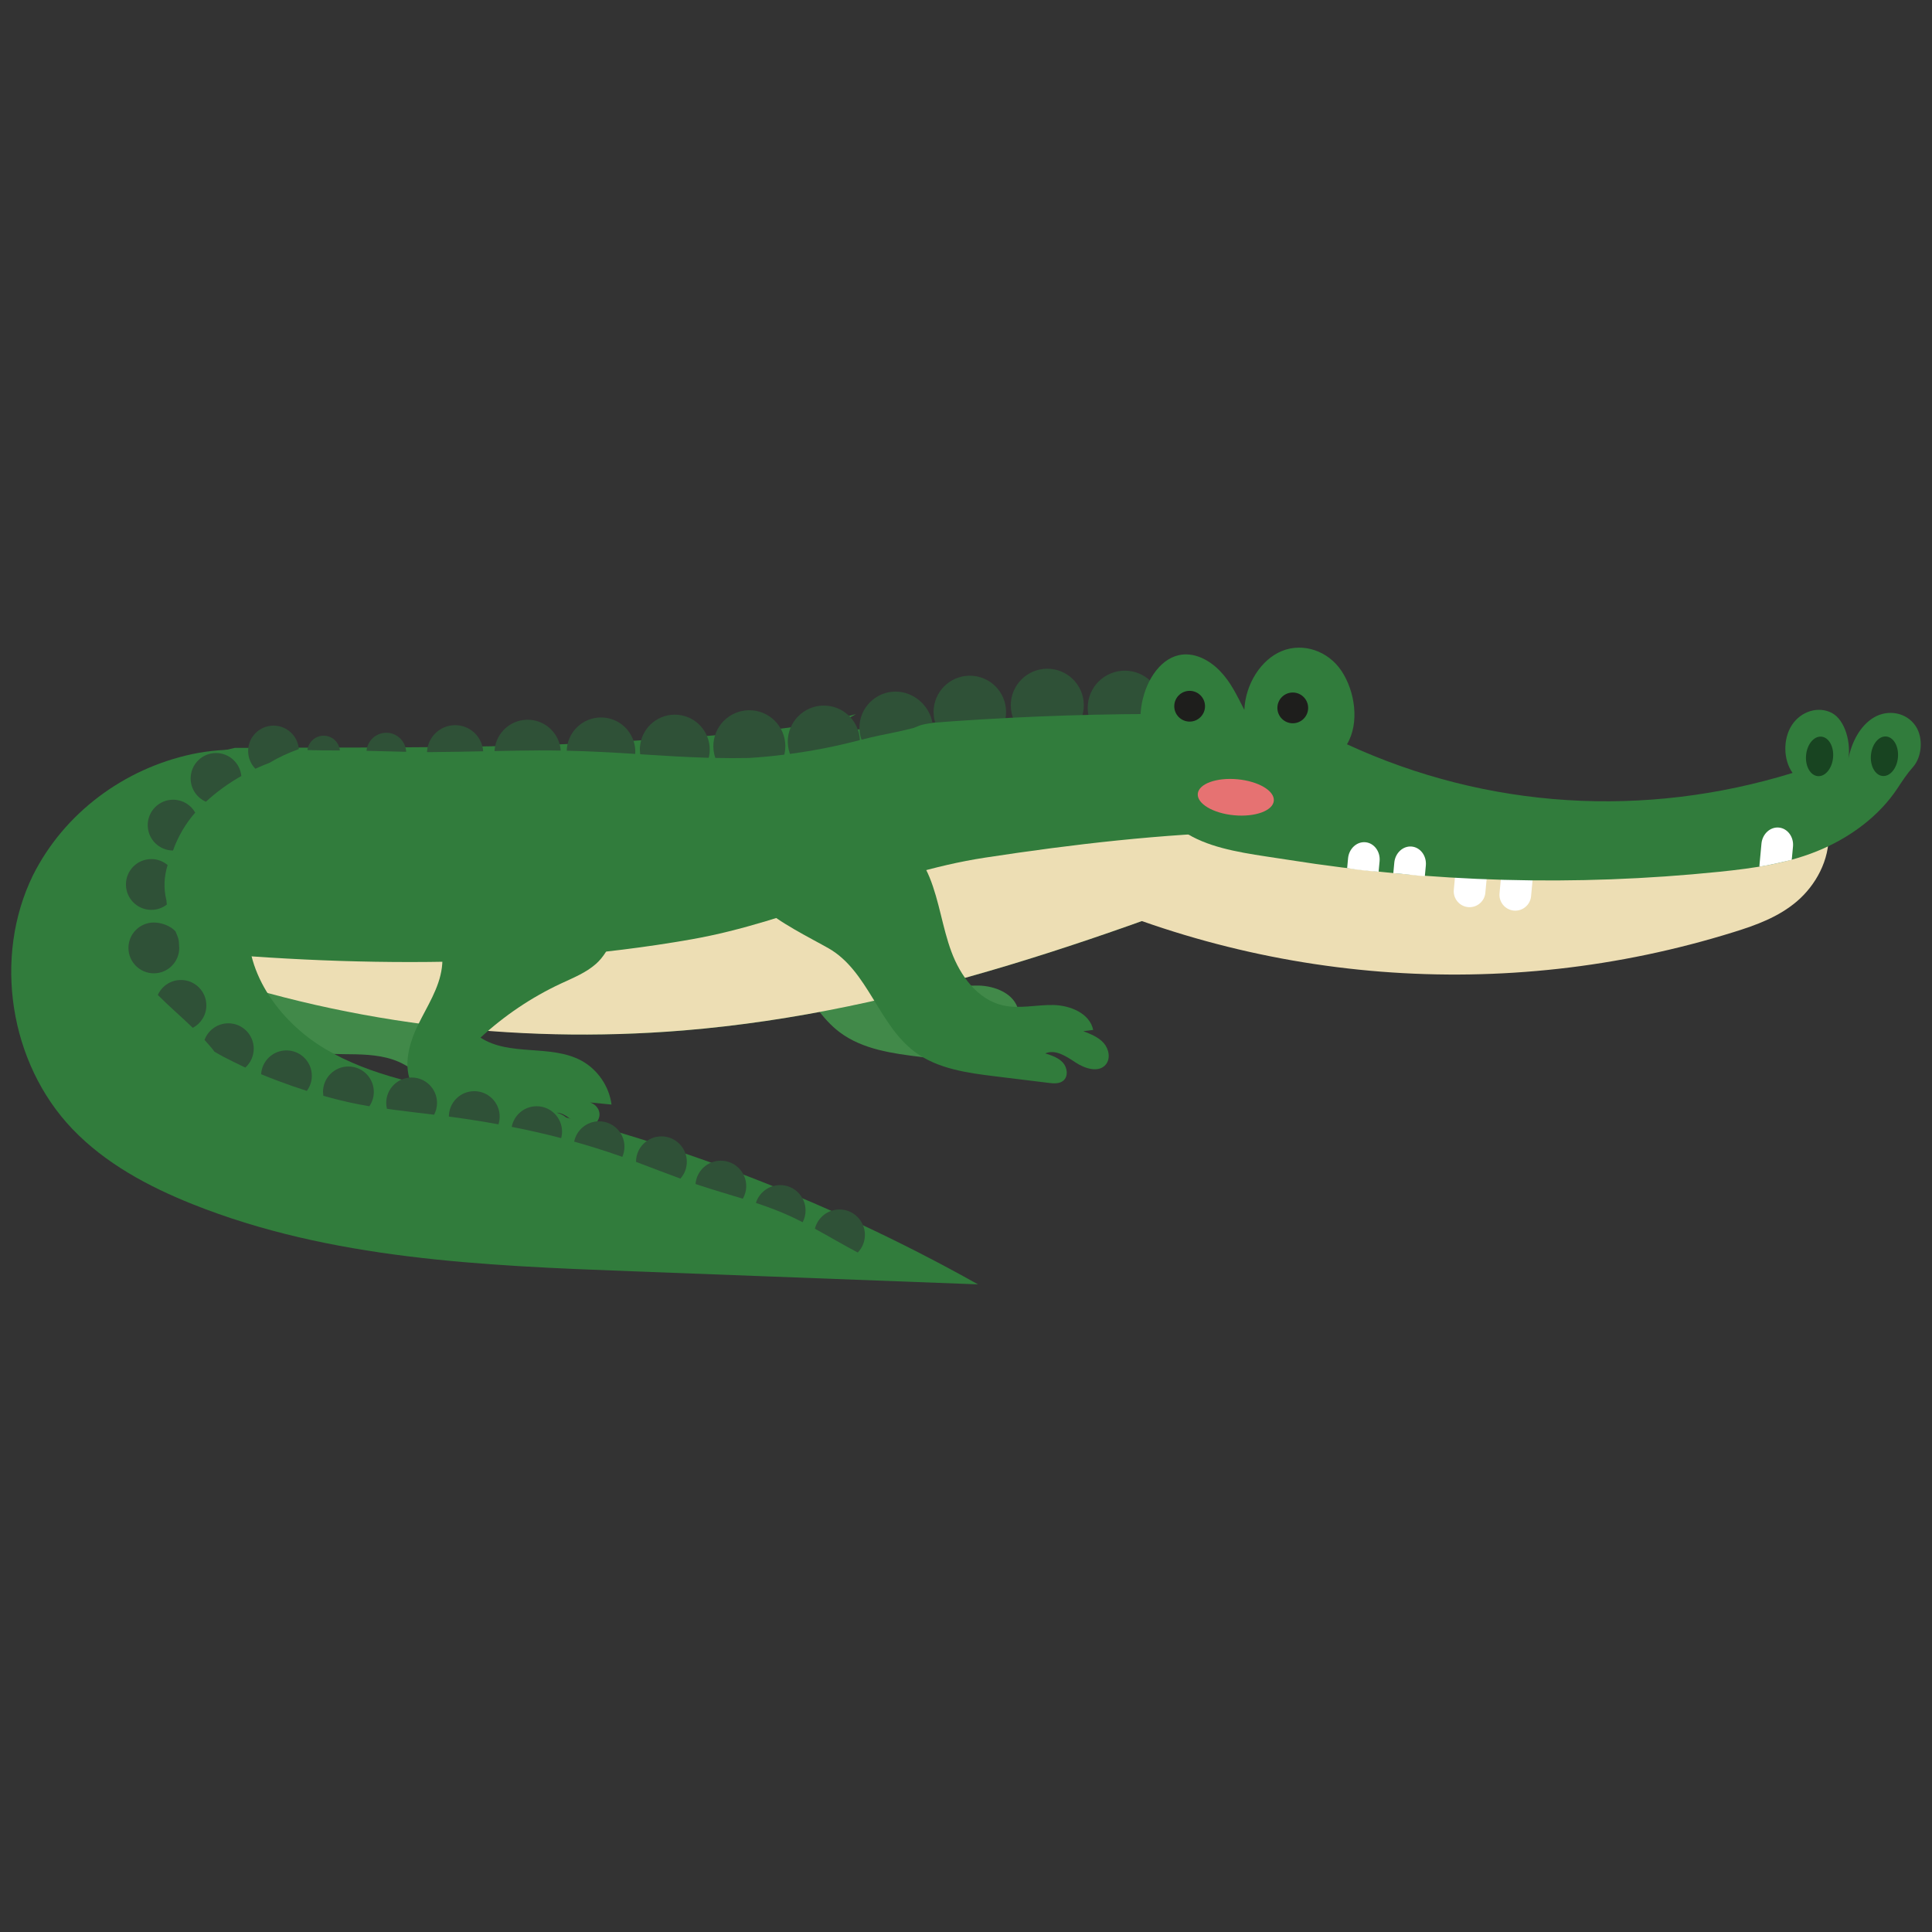 <?xml version="1.0" encoding="utf-8"?>
<!-- Generator: Adobe Illustrator 27.2.0, SVG Export Plug-In . SVG Version: 6.00 Build 0)  -->
<svg version="1.1" id="Layer_1" xmlns="http://www.w3.org/2000/svg" xmlns:xlink="http://www.w3.org/1999/xlink" x="0px" y="0px"
	 viewBox="0 0 172 172" enable-background="new 0 0 172 172" xml:space="preserve">
<rect x="0" y="0" width="172" height="172" fill="#333333" stroke="none"/>
<g>
	<path fill="#418949" d="M40.138,80.352c-0.9,0.799-2.043,1.251-3.132,1.76c-2.614,1.222-5.037,2.852-7.155,4.812
		c2.597,1.692,6.248,0.573,8.976,2.046c1.446,0.781,2.478,2.284,2.688,3.914c-0.755-0.074-1.509-0.148-2.264-0.222
		c0.58-0.044,1.147,0.443,1.194,1.024c0.045,0.58-0.439,1.15-1.019,1.196c-1.041,0.085-1.747-1.235-2.791-1.279
		c0.285,0.096,0.58,0.198,0.801,0.403c0.221,0.206,0.346,0.545,0.214,0.816c-0.14,0.287-0.513,0.39-0.826,0.331
		c-0.314-0.059-0.587-0.241-0.867-0.395c-1.291-0.712-2.811-0.863-4.285-0.896c-1.474-0.033-2.965,0.034-4.403-0.292
		c-1.436-0.327-2.852-1.124-3.512-2.442c-0.83-1.657-0.279-3.669,0.534-5.334c0.811-1.666,1.888-3.267,2.122-5.105
		c0.206-1.616-0.263-3.274,0.022-4.877c0.37-2.079,2.036-3.799,4.02-4.519c1.984-0.72,4.226-0.524,6.192,0.244
		c1.563,0.612,4.128,1.867,4.947,3.449C42.462,76.661,41.436,79.201,40.138,80.352z"/>
	<path fill="#418949" d="M76.092,76.378c0.866,2.129,1.141,4.456,1.941,6.612c0.799,2.155,2.331,4.263,4.57,4.78
		c1.469,0.339,3.001-0.059,4.507-0.029c1.508,0.029,3.239,0.74,3.548,2.216c-0.294,0.038-0.586,0.077-0.879,0.117
		c0.659,0.252,1.345,0.523,1.814,1.05c0.469,0.527,0.635,1.395,0.176,1.93c-0.641,0.745-1.862,0.344-2.681-0.198
		c-0.82-0.542-1.8-1.205-2.697-0.804c0.572,0.178,1.173,0.375,1.572,0.819c0.401,0.445,0.494,1.224,0.033,1.607
		c-0.35,0.291-0.859,0.251-1.309,0.196c-1.572-0.192-3.143-0.386-4.716-0.578c-2.52-0.309-5.168-0.667-7.202-2.188
		c-3.228-2.415-4.163-7.21-7.663-9.21c-1.506-0.86-3.386-1.125-4.591-2.374c-1.211-1.254-1.393-3.296-0.659-4.879
		c0.734-1.582,2.253-2.711,3.912-3.252C70.016,70.811,74.35,72.096,76.092,76.378z"/>
	<path fill="#2F5137" d="M83.128,63.083c-0.166,1.774,1.139,3.346,2.913,3.512c1.774,0.166,3.346-1.139,3.512-2.913
		c0.166-1.774-1.139-3.346-2.913-3.512C84.866,60.004,83.294,61.309,83.128,63.083z"/>
	<path fill="#2F5137" d="M90.001,62.484c-0.167,1.788,1.147,3.372,2.935,3.54c1.788,0.167,3.372-1.147,3.54-2.935
		c0.167-1.788-1.147-3.372-2.936-3.54C91.753,59.382,90.169,60.697,90.001,62.484z"/>
	<path fill="#2F5137" d="M96.849,62.705c-0.169,1.817,1.166,3.427,2.983,3.596c1.817,0.17,3.427-1.166,3.596-2.983
		c0.17-1.817-1.166-3.427-2.983-3.596C98.629,59.554,97.019,60.889,96.849,62.705z"/>
	<path fill="#2F5137" d="M104.059,62.853c-0.174,1.867,0.988,3.503,2.597,3.652c1.608,0.15,3.053-1.242,3.227-3.109
		c0.174-1.867-0.988-3.503-2.597-3.652C105.678,59.595,104.233,60.987,104.059,62.853z"/>
	<path fill="#317C3C" d="M112.749,63.721c-13.48-0.465-26.994,0.089-40.39,1.653c1.272-0.48,2.589-1.078,3.847-1.795
		c-3.167,0.864-6.428,1.339-9.716,1.596c-3.552,0.417-7.156,0.591-10.697,0.804c-7.901,0.473-15.818,0.549-23.731,0.571
		c-3.719,0.01-7.439,0.011-11.157,0.032c-1.047,0.235-2.085,0.493-3.108,0.793c-0.395,0.115-0.788,0.24-1.177,0.37
		c-0.113,0.038-0.432,0.143-0.648,0.213c-0.708,0.262-1.406,0.583-2.088,0.897c-1.615,0.744-3.183,1.589-4.694,2.529
		c-0.325,0.202-0.646,0.409-0.966,0.619c-0.182,0.121-0.364,0.244-0.545,0.368c-0.327,0.244-0.65,0.49-0.971,0.741
		c-0.368,0.391-0.733,0.785-1.096,1.183l-0.089,0.096l-0.018,0.023c-0.187,0.236-0.376,0.469-0.56,0.707
		c-0.128,0.165-0.251,0.331-0.376,0.497c0.051,0.239,0.106,0.477,0.166,0.715c0.333,0.87,0.737,1.705,1.199,2.515
		c0.431,0.622,0.889,1.221,1.366,1.804c1.557,1.897,3.595,3.342,5.886,4.223c15.107,5.809,31.528,8.187,47.663,6.863
		c21.244-1.744,41.418-9.7,61.228-17.567C118.377,70.574,116.453,67.315,112.749,63.721z"/>
	<path fill="#EDDEB4" d="M92.383,78.1c19.329,9.52,41.489,11.264,61.973,4.879c1.972-0.615,3.973-1.328,5.627-2.743
		c1.653-1.415,2.917-3.673,2.81-6.041c-3.987-0.188-7.785-0.777-11.78-0.693c-9.051,0.188-18.102,0.376-27.152,0.564
		c-10.926,0.228-21.966,0.471-32.608,3.441C91.625,77.752,91.987,77.905,92.383,78.1z"/>
	<path fill="#FFFFFF" d="M130.701,80.758c0.772,0.071,1.463-0.501,1.535-1.273l0.204-2.186c0.073-0.772-0.501-1.463-1.273-1.535
		s-1.463,0.501-1.535,1.273l-0.204,2.186C129.357,79.995,129.929,80.686,130.701,80.758z"/>
	<path fill="#FFFFFF" d="M134.771,81.067c0.772,0.073,1.463-0.501,1.535-1.273l0.204-2.186c0.073-0.772-0.501-1.463-1.273-1.535
		c-0.772-0.073-1.463,0.501-1.535,1.273l-0.204,2.186C133.425,80.304,133.998,80.995,134.771,81.067z"/>
	<path fill="#EDDEB4" d="M61.571,83.624c9.022-1.59,17.061-5.886,26.119-7.27c7.855-1.202,15.767-2.116,23.716-2.32
		c2.737-0.07,5.761-0.741,6.469,1.803c-18.461,7.293-37.278,14.28-57.021,15.9c-15.174,1.246-30.779-0.671-45.144-5.908
		c-1.413-0.516-2.821-1.004-4.141-1.694C27.75,86.006,45.431,86.469,61.571,83.624z"/>
	<path fill="#317C3C" d="M102.252,69.283c-0.466-2.062-0.938-4.196-0.652-6.317c0.287-2.121,1.542-4.239,3.349-4.639
		c1.312-0.289,2.658,0.375,3.647,1.394c0.989,1.019,1.502,2.158,2.184,3.479c0.096-2.299,1.482-4.488,3.352-5.246
		c1.87-0.76,4.101-0.022,5.299,1.779c1.198,1.801,1.624,4.628,0.486,6.528c12.54,5.787,26.501,6.609,39.672,2.551
		c-0.84-1.168-0.864-3.036-0.059-4.268c0.807-1.232,2.363-1.701,3.553-1.072c1.191,0.628,1.738,2.692,1.453,4.198
		c0.273-1.572,1.077-3.088,2.31-3.807c1.233-0.72,2.894-0.461,3.715,0.801c0.685,1.051,0.543,2.736-0.258,3.63
		c-0.516,0.575-0.947,1.235-1.377,1.888c-1.637,2.479-4.139,4.275-6.632,5.375c-2.958,1.306-6.127,1.738-9.264,2.058
		c-12.766,1.306-25.631,0.949-38.28-1.058C109.378,75.703,103.636,75.393,102.252,69.283z"/>
	<path fill="#2F5137" d="M30.235,66.809c-0.954,0-1.91,0-2.863-0.033c0.093-0.779,0.789-1.346,1.575-1.273
		c0.705,0.066,1.244,0.626,1.31,1.306H30.235z"/>
	<path fill="#2F5137" d="M32.63,66.842c0.091-0.974,0.954-1.69,1.926-1.6c0.893,0.084,1.567,0.818,1.602,1.69
		C34.983,66.908,33.808,66.869,32.63,66.842z"/>
	<path fill="#2F5137" d="M38.563,66.954c-0.181,0.001-0.364,0-0.545,0l0.005-0.121c0.129-1.379,1.35-2.391,2.729-2.264
		c1.238,0.115,2.179,1.114,2.265,2.315C41.532,66.914,40.047,66.945,38.563,66.954z"/>
	<path fill="#2F5137" d="M47.95,66.807c-1.308,0.007-2.615,0.032-3.923,0.058l0.004-0.107c0.152-1.626,1.593-2.821,3.217-2.669
		c1.461,0.136,2.571,1.316,2.671,2.733C49.266,66.81,48.609,66.803,47.95,66.807z"/>
	<path fill="#2F5137" d="M50.457,66.832l0.008-0.187c0.156-1.681,1.646-2.915,3.326-2.759c1.649,0.154,2.866,1.591,2.762,3.232
		C54.519,66.989,52.49,66.879,50.457,66.832z"/>
	<path fill="#2F5137" d="M57.06,67.152l-0.066-0.004c-0.03-0.229-0.038-0.464-0.016-0.702c0.159-1.711,1.677-2.969,3.387-2.808
		c1.711,0.159,2.969,1.677,2.808,3.387c-0.014,0.151-0.043,0.298-0.077,0.44C61.084,67.407,59.071,67.284,57.06,67.152z"/>
	<path fill="#2F5137" d="M66.667,67.48c-0.996,0.022-1.991,0.016-2.985-0.004c-0.143-0.417-0.204-0.87-0.162-1.338
		c0.165-1.763,1.726-3.058,3.489-2.894c1.763,0.165,3.058,1.726,2.894,3.489c-0.015,0.155-0.044,0.305-0.078,0.451
		C68.777,67.315,67.725,67.414,66.667,67.48z"/>
	<path fill="#2F5137" d="M74.543,66.375c-1.401,0.307-2.804,0.554-4.216,0.744c-0.156-0.432-0.226-0.903-0.181-1.39
		c0.165-1.767,1.73-3.065,3.497-2.9c1.619,0.151,2.841,1.48,2.909,3.061C75.884,66.057,75.217,66.227,74.543,66.375z"/>
	<path fill="#2F5137" d="M81.794,64.623c-0.155,0.064-0.31,0.126-0.466,0.185c-0.973,0.255-1.959,0.45-2.947,0.652
		c-0.565,0.115-1.125,0.252-1.685,0.392c-0.148-0.424-0.213-0.884-0.169-1.36c0.165-1.77,1.734-3.072,3.505-2.907
		c1.487,0.139,2.743,1.35,2.976,2.758C82.63,64.434,82.154,64.471,81.794,64.623z"/>
	<circle fill="#1E1E1C" cx="115.091" cy="63.022" r="1.369"/>
	<circle fill="#1E1E1C" cx="105.91" cy="62.873" r="1.369"/>
	<path fill="#E67272" d="M106.635,70.663c-0.082,0.885,1.365,1.744,3.235,1.918c1.869,0.174,3.452-0.402,3.534-1.287
		s-1.365-1.744-3.235-1.918C108.301,69.202,106.718,69.778,106.635,70.663z"/>
	<path fill="#184421" d="M166.565,67.214c-0.091,0.97,0.373,1.807,1.037,1.869c0.663,0.062,1.275-0.675,1.365-1.645
		s-0.373-1.807-1.037-1.869S166.656,66.244,166.565,67.214z"/>
	<path fill="#184421" d="M160.79,67.227c-0.091,0.97,0.373,1.807,1.037,1.869s1.275-0.675,1.365-1.645
		c0.091-0.97-0.373-1.807-1.037-1.869C161.492,65.521,160.88,66.256,160.79,67.227z"/>
	<path fill="#317C3C" d="M82.757,78.11c0.866,2.129,1.143,4.456,1.941,6.612s2.331,4.263,4.57,4.78
		c1.469,0.339,3.001-0.059,4.507-0.029c1.508,0.029,3.239,0.74,3.548,2.216c-0.294,0.038-0.586,0.077-0.879,0.117
		c0.659,0.252,1.345,0.523,1.814,1.05c0.468,0.527,0.635,1.395,0.176,1.93c-0.641,0.745-1.862,0.344-2.681-0.198
		c-0.82-0.542-1.8-1.205-2.697-0.804c0.572,0.178,1.173,0.375,1.572,0.819c0.401,0.446,0.494,1.224,0.034,1.607
		c-0.35,0.291-0.859,0.251-1.309,0.195c-1.572-0.192-3.143-0.384-4.716-0.578c-2.52-0.309-5.168-0.667-7.202-2.188
		c-3.228-2.415-4.163-7.21-7.663-9.21c-1.506-0.86-4.598-2.38-5.802-3.629c-1.211-1.255-0.181-2.042,0.553-3.623
		c0.734-1.582,2.253-2.711,3.912-3.252C76.682,72.541,81.016,73.828,82.757,78.11z"/>
	<path fill="#317C3C" d="M53.065,85.805c-0.9,0.799-2.043,1.251-3.132,1.76c-2.614,1.222-5.037,2.852-7.155,4.812
		c2.597,1.692,6.248,0.573,8.976,2.046c1.446,0.781,2.478,2.283,2.688,3.913c-0.755-0.074-1.509-0.148-2.264-0.222
		c0.58-0.044,1.147,0.443,1.192,1.024c0.045,0.58-0.439,1.15-1.019,1.196c-1.041,0.085-1.747-1.235-2.789-1.279
		c0.285,0.096,0.58,0.198,0.801,0.403c0.221,0.206,0.346,0.545,0.214,0.816c-0.14,0.287-0.513,0.39-0.827,0.331
		c-0.314-0.059-0.587-0.241-0.867-0.395c-1.291-0.711-2.811-0.863-4.285-0.896c-1.474-0.033-2.965,0.034-4.403-0.292
		c-1.436-0.327-2.852-1.124-3.512-2.442c-0.83-1.657-0.279-3.669,0.534-5.334c0.811-1.666,1.888-3.267,2.122-5.105
		c0.206-1.616-0.263-3.274,0.022-4.877c0.37-2.079,2.036-3.799,4.02-4.519c1.984-0.72,4.226-0.524,6.192,0.244
		c1.563,0.612,4.128,1.867,4.947,3.449C55.389,82.115,54.361,84.654,53.065,85.805L53.065,85.805z"/>
	<path fill="#FFFFFF" d="M156.633,77.155l0.011-0.176l0.174-1.876c0.08-0.857,0.778-1.501,1.549-1.428
		c0.772,0.071,1.339,0.833,1.258,1.69l-0.111,1.184C158.829,76.713,157.447,77.045,156.633,77.155z"/>
	<path fill="#FFFFFF" d="M124.043,77.738l0.088-0.944c0.08-0.857,0.778-1.501,1.549-1.428c0.772,0.071,1.339,0.833,1.258,1.69
		l-0.089,0.951C125.913,77.94,124.983,77.794,124.043,77.738z"/>
	<path fill="#FFFFFF" d="M119.933,77.285l0.081-0.875c0.08-0.857,0.778-1.501,1.549-1.428c0.772,0.071,1.339,0.833,1.258,1.69
		l-0.088,0.937C121.796,77.536,120.86,77.449,119.933,77.285z"/>
	<path fill="#317C3C" d="M2.928,77.936c-3.555,7.284-2.087,16.712,3.514,22.572c2.924,3.06,6.749,5.115,10.677,6.687
		c12.289,4.917,25.818,5.48,39.044,5.979c10.302,0.39,20.604,0.779,30.905,1.169c-13.843-7.771-28.875-13.421-44.408-16.693
		c-4.713-0.992-9.587-1.811-13.724-4.276s-7.424-7.07-6.746-11.837c0.674-4.737,5.647-8.412,10.374-7.663
		c1.903,0.302,3.702,1.207,5.628,1.255c1.926,0.048,4.141-1.29,3.988-3.21c-0.173-2.177-2.922-2.959-5.094-3.188
		c-6.225-0.656-13.791-2.924-19.988-1.593C11.046,68.435,5.708,72.375,2.928,77.936z"/>
	<path fill="#2F5137" d="M76.365,111.508c0.392-0.407,0.635-0.959,0.635-1.57c0-1.249-1.013-2.261-2.261-2.261
		c-1.059,0-1.945,0.729-2.191,1.712C73.826,110.088,75.078,110.83,76.365,111.508z"/>
	<path fill="#2F5137" d="M70.578,108.376c0.296,0.14,0.59,0.285,0.881,0.435c0.163-0.313,0.258-0.668,0.258-1.045
		c0-1.249-1.013-2.261-2.261-2.261c-1.014,0-1.873,0.668-2.16,1.587C68.406,107.461,69.505,107.87,70.578,108.376z"/>
	<path fill="#2F5137" d="M62.348,105.55c1.261,0.416,2.529,0.779,3.784,1.169c0.191-0.332,0.302-0.716,0.302-1.126
		c0-1.249-1.013-2.261-2.261-2.261c-1.185,0-2.157,0.912-2.251,2.074C62.062,105.452,62.204,105.502,62.348,105.55z"/>
	<path fill="#2F5137" d="M60.574,104.929c0.355-0.399,0.572-0.923,0.572-1.501c0-1.249-1.013-2.261-2.261-2.261
		c-1.249,0-2.261,1.013-2.261,2.261v0.01C57.942,103.931,59.252,104.447,60.574,104.929z"/>
	<path fill="#2F5137" d="M55.014,102.855c0.13,0.045,0.259,0.092,0.388,0.139c0.122-0.277,0.191-0.583,0.191-0.906
		c0-1.249-1.013-2.261-2.261-2.261c-1.095,0-2.007,0.777-2.216,1.81C52.419,102,53.718,102.405,55.014,102.855z"/>
	<path fill="#2F5137" d="M49.961,101.324c0.049-0.185,0.077-0.377,0.077-0.578c0-1.249-1.013-2.261-2.261-2.261
		c-1.103,0-2.021,0.79-2.22,1.836C47.035,100.61,48.502,100.942,49.961,101.324z"/>
	<path fill="#2F5137" d="M44.376,100.096c0.07-0.218,0.108-0.45,0.108-0.691c0-1.249-1.013-2.261-2.261-2.261
		s-2.261,1.013-2.261,2.261C41.447,99.601,42.918,99.83,44.376,100.096z"/>
	<path fill="#2F5137" d="M35.114,98.805c1.177,0.154,2.354,0.291,3.533,0.434c0.165-0.314,0.259-0.671,0.259-1.051
		c0-1.249-1.013-2.261-2.261-2.261s-2.261,1.013-2.261,2.261c0,0.18,0.023,0.354,0.063,0.523
		C34.668,98.742,34.89,98.776,35.114,98.805z"/>
	<path fill="#2F5137" d="M31.877,98.304c0.302,0.06,0.602,0.113,0.906,0.166l0.1,0.016c0.25-0.364,0.397-0.804,0.397-1.279
		c0-1.249-1.013-2.261-2.261-2.261c-1.249,0-2.262,1.013-2.262,2.261l0.03,0.348C29.807,97.845,30.837,98.098,31.877,98.304z"/>
	<path fill="#2F5137" d="M24.787,96.241c0.834,0.313,1.678,0.606,2.529,0.877c0.279-0.376,0.446-0.84,0.446-1.343
		c0-1.249-1.013-2.261-2.262-2.261c-1.202,0-2.181,0.938-2.254,2.121C23.756,95.843,24.27,96.047,24.787,96.241z"/>
	<path fill="#2F5137" d="M19.099,93.633c0.259,0.143,0.51,0.303,0.774,0.44c0.606,0.317,1.225,0.606,1.838,0.91l0.023,0.012
		l0.099,0.041l0.008,0.004c0.458-0.414,0.748-1.011,0.748-1.677c0-1.249-1.013-2.261-2.261-2.261c-0.973,0-1.8,0.616-2.12,1.478
		C18.517,92.916,18.819,93.263,19.099,93.633z"/>
	<path fill="#2F5137" d="M17.165,91.505c0.718-0.379,1.206-1.132,1.206-1.999c0-1.249-1.013-2.261-2.261-2.261
		c-0.918,0-1.707,0.547-2.061,1.334C15.054,89.588,16.141,90.517,17.165,91.505z"/>
	<path fill="#2F5137" d="M15.633,82.93c-0.414-0.49-1.244-0.801-1.937-0.801c-1.249,0-2.261,1.013-2.261,2.261
		s1.013,2.261,2.261,2.261s2.261-1.013,2.261-2.261l-0.021-0.292C15.938,83.55,15.78,83.326,15.633,82.93z"/>
	<path fill="#2F5137" d="M14.922,77.012c-0.392-0.329-0.896-0.531-1.449-0.531c-1.249,0-2.261,1.013-2.261,2.261
		s1.013,2.261,2.261,2.261c0.52,0,0.997-0.177,1.379-0.472l-0.034-0.369C14.544,79.074,14.611,78.021,14.922,77.012z"/>
	<path fill="#2F5137" d="M17.379,72.343c-0.388-0.685-1.122-1.147-1.966-1.147c-1.249,0-2.261,1.013-2.261,2.262
		c0,1.246,1.007,2.256,2.251,2.261C15.837,74.499,16.499,73.348,17.379,72.343z"/>
	<path fill="#2F5137" d="M18.333,71.376c0.955-0.884,2.017-1.648,3.151-2.29c-0.108-1.148-1.074-2.046-2.25-2.046
		c-1.249,0-2.261,1.013-2.261,2.261C16.973,70.231,17.533,71.028,18.333,71.376z"/>
	<path fill="#2F5137" d="M23.981,67.917c0.83-0.498,1.712-0.901,2.623-1.227c-0.089-1.168-1.062-2.09-2.253-2.09
		c-1.249,0-2.261,1.013-2.261,2.261c0,0.615,0.246,1.17,0.643,1.578C23.143,68.251,23.56,68.077,23.981,67.917z"/>
</g>
</svg>
